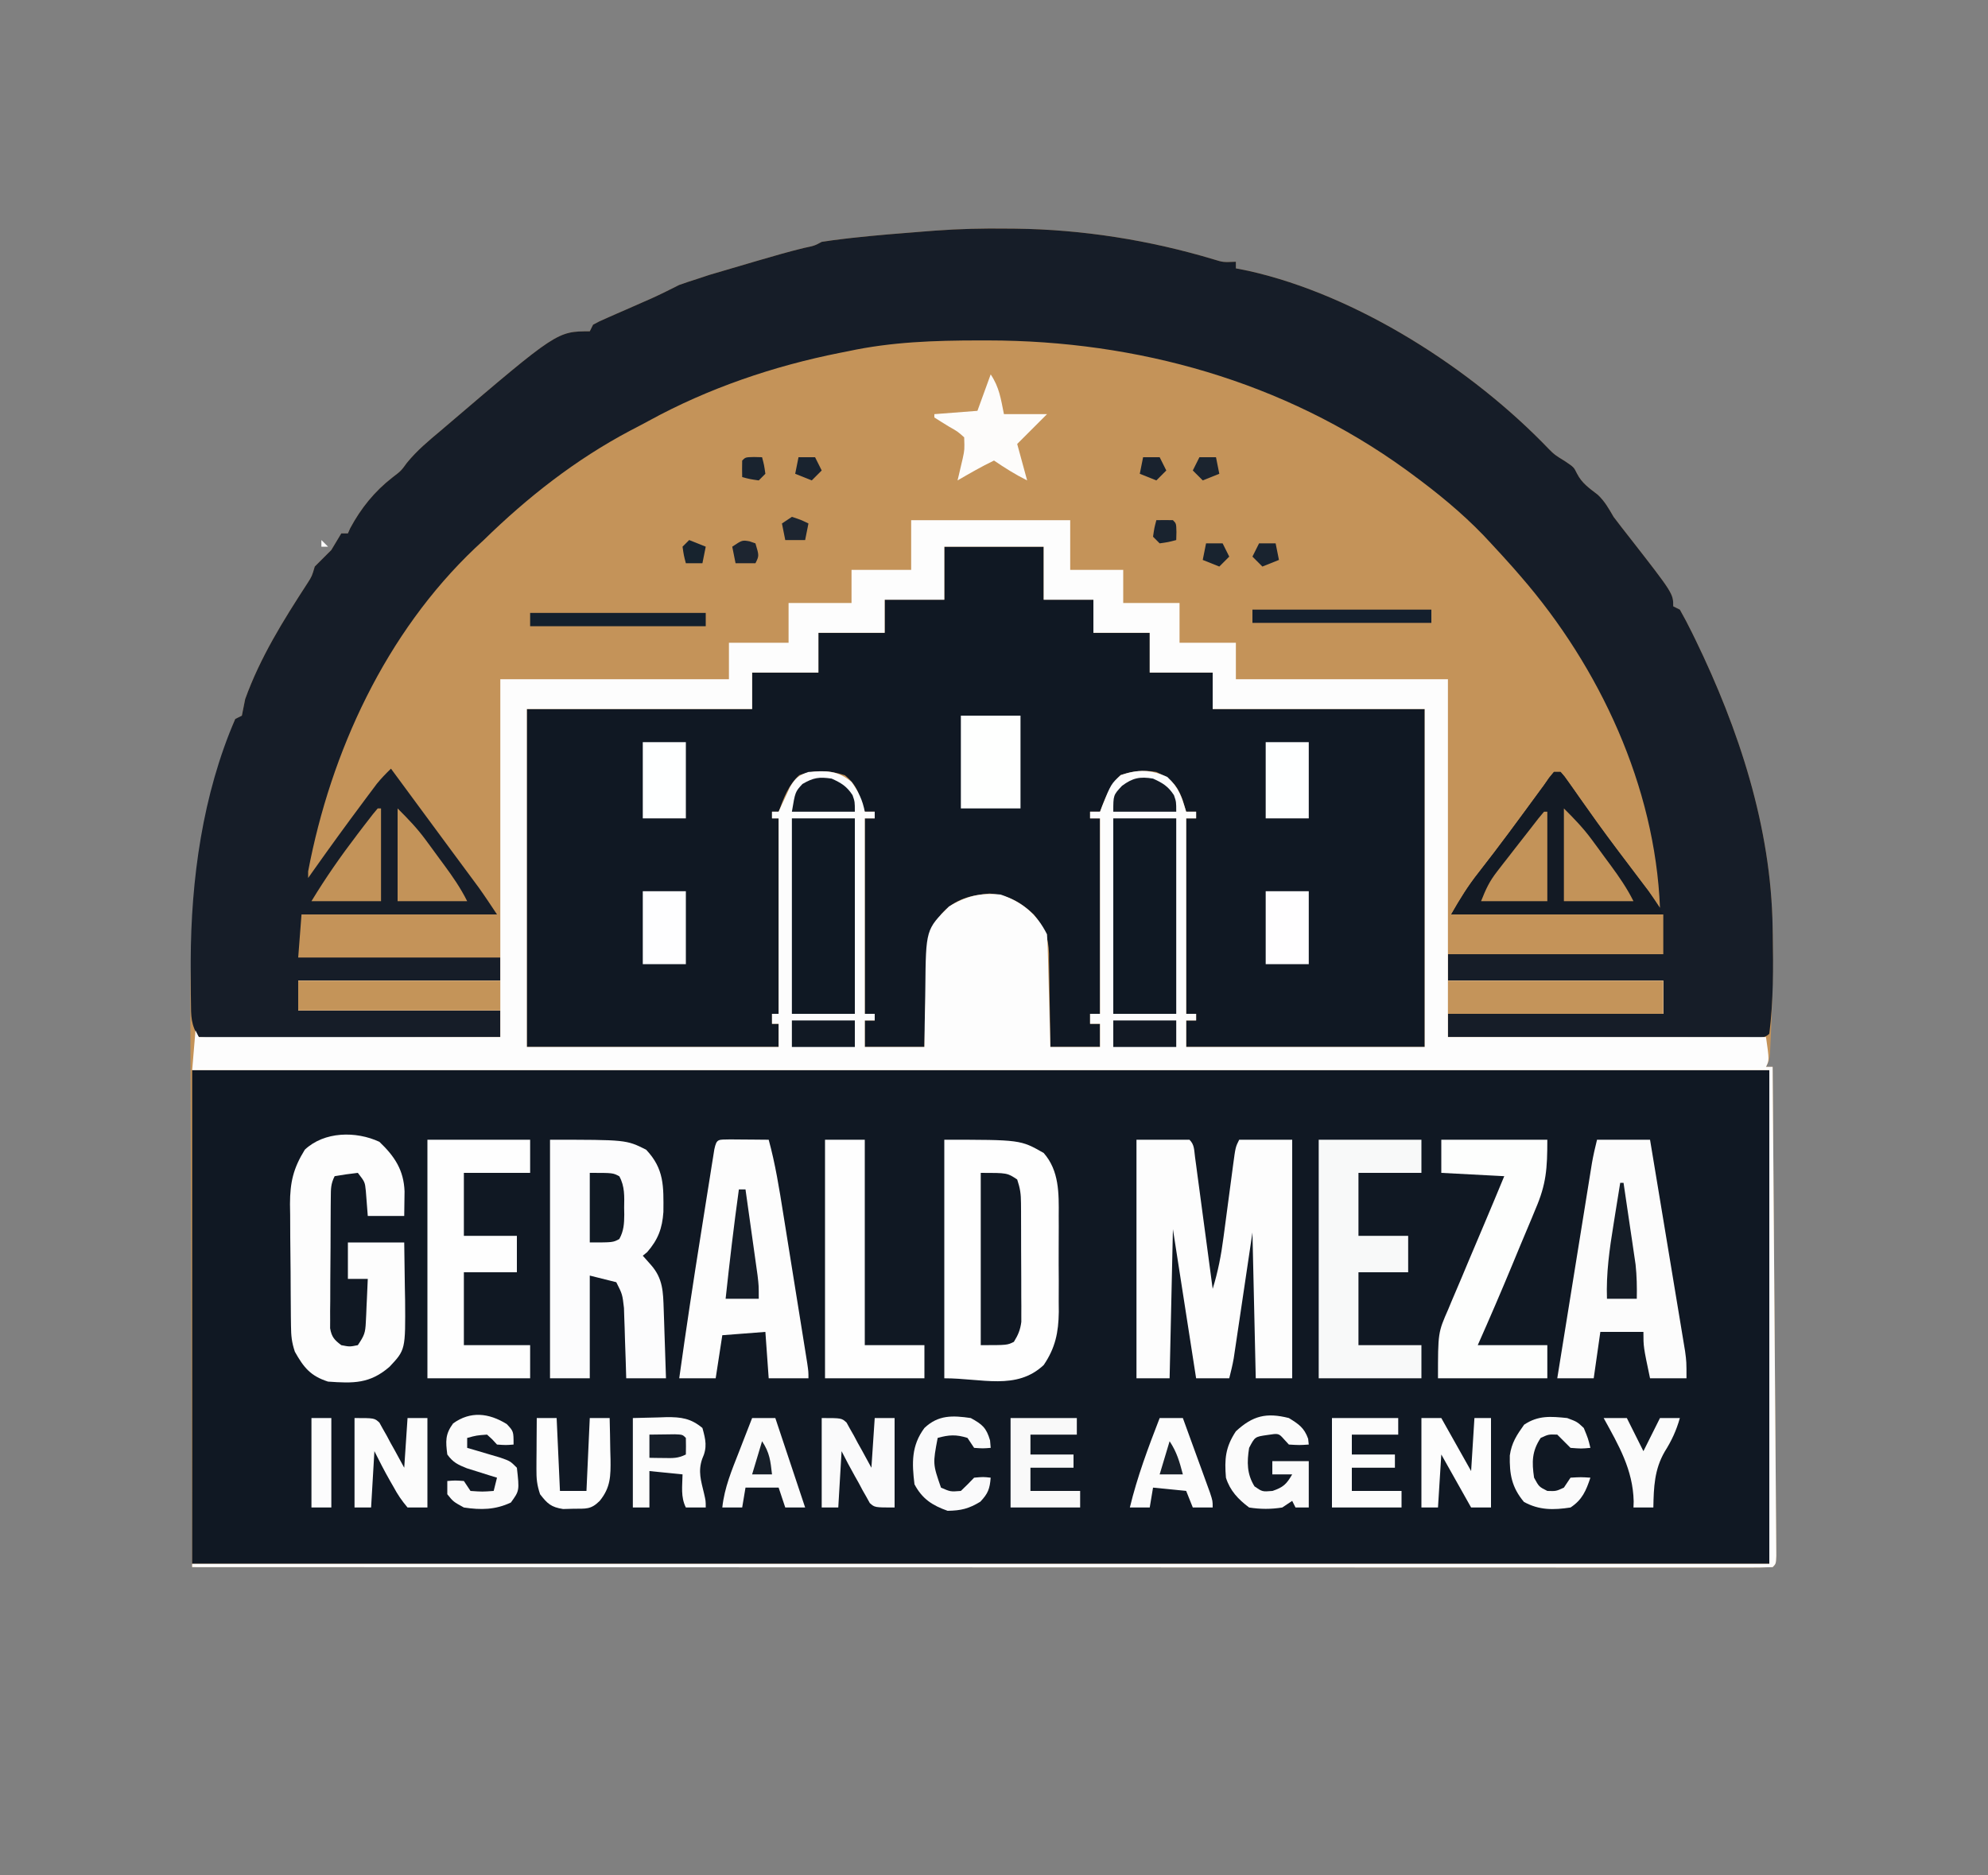 <?xml version="1.0" encoding="UTF-8"?>
<svg version="1.1" xmlns="http://www.w3.org/2000/svg" width="600" height="566">
<rect width="100%" height="100%" fill="#808080" stroke="none"/>
<path d="M0 0 C0.805 0.005 1.611 0.011 2.44 0.017 C22.608 0.247 43.031 3.49 62.348 9.301 C65.187 10.17 65.187 10.17 69 10 C69 10.66 69 11.32 69 12 C70.265 12.25 71.529 12.5 72.832 12.758 C105.716 20.111 140.335 42.405 163.438 66.508 C165.178 68.259 165.178 68.259 168.312 70.188 C171 72 171 72 171.953 73.93 C173.442 76.875 175.677 78.348 178.246 80.34 C180.364 82.345 181.529 84.483 183 87 C184.543 89.041 186.1 91.057 187.688 93.062 C201 110.135 201 110.135 201 114 C201.66 114.33 202.32 114.66 203 115 C204.291 117.273 205.477 119.531 206.625 121.875 C206.975 122.588 207.326 123.3 207.687 124.034 C220.814 151.085 230.564 180.662 231 211 C231.014 211.663 231.027 212.325 231.042 213.008 C231.22 222.349 230.956 231.668 230.562 241 C230.523 241.962 230.484 242.925 230.444 243.916 C230.381 245.257 230.381 245.257 230.316 246.625 C230.28 247.422 230.243 248.218 230.205 249.039 C230 251 230 251 229 253 C229.66 253 230.32 253 231 253 C231.154 272.54 231.302 292.081 231.443 311.621 C231.509 320.693 231.576 329.765 231.648 338.838 C231.711 346.742 231.77 354.646 231.825 362.551 C231.854 366.739 231.885 370.927 231.921 375.115 C231.954 379.052 231.982 382.989 232.007 386.927 C232.017 388.376 232.028 389.825 232.042 391.274 C232.06 393.245 232.071 395.215 232.082 397.185 C232.095 398.843 232.095 398.843 232.107 400.534 C232 403 232 403 231 404 C228.467 404.099 225.961 404.132 223.427 404.123 C222.218 404.125 222.218 404.125 220.984 404.127 C218.246 404.129 215.509 404.125 212.771 404.12 C210.803 404.121 208.834 404.122 206.866 404.123 C201.43 404.125 195.993 404.121 190.557 404.116 C184.705 404.112 178.853 404.113 173.001 404.114 C162.852 404.114 152.704 404.111 142.556 404.106 C127.883 404.098 113.21 404.095 98.537 404.094 C74.734 404.092 50.931 404.085 27.128 404.075 C3.999 404.066 -19.13 404.059 -42.259 404.055 C-42.971 404.055 -43.684 404.055 -44.418 404.055 C-51.573 404.053 -58.728 404.052 -65.884 404.051 C-80.461 404.048 -95.038 404.045 -109.615 404.042 C-110.286 404.042 -110.956 404.042 -111.646 404.042 C-156.431 404.033 -201.215 404.017 -246 404 C-246.117 378.294 -246.205 352.588 -246.259 326.881 C-246.285 314.942 -246.32 303.003 -246.377 291.064 C-246.427 280.644 -246.459 270.224 -246.47 259.804 C-246.477 254.299 -246.492 248.795 -246.529 243.291 C-246.714 214.442 -246.03 186.922 -236.812 159.25 C-236.47 158.149 -236.128 157.048 -235.775 155.914 C-233.946 150.188 -233.946 150.188 -233 148 C-232.34 147.67 -231.68 147.34 -231 147 C-230.646 145.338 -230.318 143.67 -230 142 C-225.439 129.35 -218.49 118.25 -211.196 107.014 C-209.854 104.917 -209.854 104.917 -209 102 C-207.333 100.333 -205.667 98.667 -204 97 C-203.443 96.072 -202.886 95.144 -202.312 94.188 C-201.879 93.466 -201.446 92.744 -201 92 C-200.34 92 -199.68 92 -199 92 C-198.773 91.484 -198.546 90.969 -198.312 90.438 C-195.049 84.377 -190.951 79.287 -185.5 75.062 C-182.955 73.114 -182.955 73.114 -181.188 70.688 C-178.16 66.968 -174.673 64.071 -171 61 C-170.469 60.546 -169.938 60.092 -169.391 59.624 C-135.851 31 -135.851 31 -126 31 C-125.67 30.34 -125.34 29.68 -125 29 C-123.146 27.994 -123.146 27.994 -120.738 26.941 C-119.866 26.555 -118.994 26.169 -118.096 25.771 C-117.177 25.373 -116.259 24.974 -115.312 24.562 C-113.516 23.773 -111.721 22.983 -109.926 22.191 C-109.073 21.816 -108.22 21.441 -107.342 21.055 C-104.519 19.784 -101.765 18.391 -99 17 C-97.012 16.298 -95.013 15.626 -93 15 C-92.01 14.67 -91.02 14.34 -90 14 C-86.11 12.834 -82.21 11.701 -78.312 10.562 C-76.716 10.094 -76.716 10.094 -75.088 9.615 C-70.526 8.283 -65.973 6.965 -61.355 5.84 C-58.154 5.167 -58.154 5.167 -56 4 C-53.685 3.637 -51.389 3.33 -49.062 3.062 C-48.334 2.978 -47.605 2.894 -46.855 2.807 C-39.645 2.012 -32.419 1.427 -25.188 0.875 C-24.068 0.787 -22.949 0.7 -21.795 0.61 C-14.514 0.077 -7.299 -0.105 0 0 Z " fill="#C49359" transform="translate(304,69)"/>
<path d="M0 0 C157.08 0 314.16 0 476 0 C476 49.17 476 98.34 476 149 C318.92 149 161.84 149 0 149 C0 99.83 0 50.66 0 0 Z " fill="#101823" transform="translate(58,323)"/>
<path d="M0 0 C0.805 0.005 1.611 0.011 2.44 0.017 C22.608 0.247 43.031 3.49 62.348 9.301 C65.187 10.17 65.187 10.17 69 10 C69 10.66 69 11.32 69 12 C70.265 12.25 71.529 12.5 72.832 12.758 C105.716 20.111 140.335 42.405 163.438 66.508 C165.178 68.259 165.178 68.259 168.312 70.188 C171 72 171 72 171.953 73.93 C173.442 76.875 175.677 78.348 178.246 80.34 C180.364 82.345 181.529 84.483 183 87 C184.543 89.041 186.1 91.057 187.688 93.062 C201 110.135 201 110.135 201 114 C201.66 114.33 202.32 114.66 203 115 C204.291 117.273 205.477 119.531 206.625 121.875 C206.975 122.588 207.326 123.3 207.687 124.034 C220.813 151.083 230.568 180.663 231 211 C231.014 211.705 231.027 212.411 231.042 213.137 C231.219 223.08 231.237 233.118 230 243 C228.1 244.9 225.311 244.12 222.783 244.124 C221.889 244.121 220.995 244.117 220.074 244.114 C219.137 244.114 218.201 244.114 217.236 244.114 C214.125 244.113 211.014 244.105 207.902 244.098 C205.751 244.096 203.601 244.094 201.45 244.093 C195.776 244.09 190.103 244.08 184.429 244.069 C178.645 244.058 172.861 244.054 167.076 244.049 C155.717 244.038 144.359 244.021 133 244 C133 241.69 133 239.38 133 237 C154.45 237 175.9 237 198 237 C198 233.7 198 230.4 198 227 C176.55 227 155.1 227 133 227 C133 224.36 133 221.72 133 219 C154.45 219 175.9 219 198 219 C198 215.04 198 211.08 198 207 C176.88 207 155.76 207 134 207 C136.716 202.248 139.055 198.443 142.375 194.25 C148.608 186.298 154.562 178.142 160.533 169.992 C161.017 169.335 161.501 168.677 162 168 C162.516 167.256 163.031 166.511 163.563 165.744 C164.037 165.169 164.511 164.593 165 164 C165.66 164 166.32 164 167 164 C168.182 165.335 168.182 165.335 169.512 167.234 C170.015 167.945 170.519 168.655 171.038 169.386 C171.582 170.166 172.127 170.946 172.688 171.75 C173.852 173.393 175.019 175.035 176.188 176.676 C176.804 177.542 177.42 178.407 178.055 179.299 C182 184.776 186.083 190.149 190.149 195.536 C190.753 196.338 191.358 197.139 191.98 197.965 C192.783 199.026 192.783 199.026 193.602 200.109 C194.782 201.705 195.899 203.348 197 205 C195.537 168.347 178.787 132.401 155 105 C153.906 103.739 153.906 103.739 152.789 102.453 C150.56 99.935 148.295 97.459 146 95 C145.242 94.188 144.484 93.376 143.703 92.539 C137.018 85.613 129.74 79.689 122 74 C121.432 73.583 120.864 73.165 120.279 72.735 C83.464 46.095 39.193 33.78 -5.812 33.75 C-6.731 33.749 -7.65 33.749 -8.597 33.748 C-21.967 33.764 -34.887 34.178 -48 37 C-49.224 37.241 -49.224 37.241 -50.473 37.488 C-70.487 41.464 -90.24 48.176 -108.158 57.995 C-110.046 59.025 -111.951 60.017 -113.859 61.008 C-130.256 69.686 -144.77 81.061 -158 94 C-159.267 95.174 -159.267 95.174 -160.559 96.371 C-187.571 122 -204.14 157.843 -211 194 C-211 194.66 -211 195.32 -211 196 C-210.417 195.175 -209.835 194.35 -209.234 193.5 C-204.423 186.712 -199.542 179.979 -194.562 173.312 C-194.055 172.63 -193.547 171.947 -193.024 171.244 C-192.543 170.603 -192.062 169.962 -191.566 169.301 C-191.143 168.735 -190.72 168.17 -190.283 167.587 C-188.952 165.94 -187.522 164.47 -186 163 C-185.143 164.163 -184.286 165.326 -183.43 166.488 C-182.869 167.249 -182.309 168.009 -181.732 168.792 C-180.482 170.489 -179.232 172.185 -177.983 173.882 C-174.691 178.351 -171.396 182.819 -168.094 187.281 C-167.158 188.547 -167.158 188.547 -166.204 189.839 C-165.01 191.453 -163.816 193.066 -162.621 194.679 C-162.073 195.42 -161.525 196.162 -160.961 196.926 C-160.246 197.891 -160.246 197.891 -159.517 198.876 C-157.614 201.54 -155.816 204.276 -154 207 C-173.47 207 -192.94 207 -213 207 C-213.495 213.435 -213.495 213.435 -214 220 C-193.87 220 -173.74 220 -153 220 C-153 222.31 -153 224.62 -153 227 C-173.13 227 -193.26 227 -214 227 C-214 229.97 -214 232.94 -214 236 C-193.87 236 -173.74 236 -153 236 C-153 238.64 -153 241.28 -153 244 C-164.83 244.069 -176.661 244.123 -188.491 244.155 C-193.984 244.171 -199.477 244.192 -204.97 244.226 C-210.267 244.259 -215.564 244.277 -220.862 244.285 C-222.886 244.29 -224.911 244.301 -226.936 244.317 C-229.764 244.339 -232.591 244.342 -235.419 244.341 C-236.263 244.351 -237.107 244.362 -237.976 244.373 C-240.305 244.361 -240.305 244.361 -244 244 C-246.422 240.366 -246.339 237.621 -246.371 233.414 C-246.382 232.654 -246.394 231.893 -246.405 231.11 C-246.433 228.615 -246.439 226.12 -246.438 223.625 C-246.438 222.771 -246.438 221.917 -246.439 221.037 C-246.372 196.413 -242.855 170.793 -233 148 C-232.34 147.67 -231.68 147.34 -231 147 C-230.646 145.338 -230.318 143.67 -230 142 C-225.439 129.35 -218.49 118.25 -211.196 107.014 C-209.854 104.917 -209.854 104.917 -209 102 C-207.333 100.333 -205.667 98.667 -204 97 C-203.443 96.072 -202.886 95.144 -202.312 94.188 C-201.879 93.466 -201.446 92.744 -201 92 C-200.34 92 -199.68 92 -199 92 C-198.773 91.484 -198.546 90.969 -198.312 90.438 C-195.049 84.377 -190.951 79.287 -185.5 75.062 C-182.955 73.114 -182.955 73.114 -181.188 70.688 C-178.16 66.968 -174.673 64.071 -171 61 C-170.469 60.546 -169.938 60.092 -169.391 59.624 C-135.851 31 -135.851 31 -126 31 C-125.67 30.34 -125.34 29.68 -125 29 C-123.146 27.994 -123.146 27.994 -120.738 26.941 C-119.866 26.555 -118.994 26.169 -118.096 25.771 C-117.177 25.373 -116.259 24.974 -115.312 24.562 C-113.516 23.773 -111.721 22.983 -109.926 22.191 C-109.073 21.816 -108.22 21.441 -107.342 21.055 C-104.519 19.784 -101.765 18.391 -99 17 C-97.012 16.298 -95.013 15.626 -93 15 C-92.01 14.67 -91.02 14.34 -90 14 C-86.11 12.834 -82.21 11.701 -78.312 10.562 C-76.716 10.094 -76.716 10.094 -75.088 9.615 C-70.526 8.283 -65.973 6.965 -61.355 5.84 C-58.154 5.167 -58.154 5.167 -56 4 C-53.685 3.637 -51.389 3.33 -49.062 3.062 C-48.334 2.978 -47.605 2.894 -46.855 2.807 C-39.645 2.012 -32.419 1.427 -25.188 0.875 C-24.068 0.787 -22.949 0.7 -21.795 0.61 C-14.514 0.077 -7.299 -0.105 0 0 Z " fill="#161D28" transform="translate(304,69)"/>
<path d="M0 0 C9.9 0 19.8 0 30 0 C30 5.28 30 10.56 30 16 C34.95 16 39.9 16 45 16 C45 19.3 45 22.6 45 26 C50.61 26 56.22 26 62 26 C62 29.96 62 33.92 62 38 C68.27 38 74.54 38 81 38 C81 41.63 81 45.26 81 49 C102.12 49 123.24 49 145 49 C145 82.66 145 116.32 145 151 C121.24 151 97.48 151 73 151 C73 148.36 73 145.72 73 143 C73.99 143 74.98 143 76 143 C76 142.34 76 141.68 76 141 C75.01 141 74.02 141 73 141 C73 121.53 73 102.06 73 82 C73.99 82 74.98 82 76 82 C76 81.34 76 80.68 76 80 C75.01 80 74.02 80 73 80 C72.629 78.763 72.257 77.525 71.875 76.25 C70.202 71.861 68.376 69.982 64 68 C60.2 67.352 56.921 67.686 53.25 68.938 C49.896 72.012 48.578 75.795 47 80 C46.01 80 45.02 80 44 80 C44 80.66 44 81.32 44 82 C44.99 82 45.98 82 47 82 C47 101.47 47 120.94 47 141 C46.01 141 45.02 141 44 141 C44 141.99 44 142.98 44 144 C44.99 144 45.98 144 47 144 C47 146.31 47 148.62 47 151 C42.05 151 37.1 151 32 151 C31.961 147.423 31.961 147.423 31.922 143.773 C31.883 141.45 31.838 139.127 31.792 136.803 C31.764 135.195 31.743 133.587 31.729 131.979 C31.707 129.66 31.661 127.342 31.609 125.023 C31.608 123.954 31.608 123.954 31.606 122.864 C31.459 117.798 30.146 114.927 27 111 C22.839 107.159 19.343 105.221 13.688 104.688 C7.9 105.178 3.059 106.386 -0.875 110.875 C-4.469 116.16 -5.261 120.098 -5.414 126.488 C-5.433 127.191 -5.453 127.895 -5.473 128.619 C-5.532 130.85 -5.579 133.081 -5.625 135.312 C-5.663 136.831 -5.702 138.35 -5.742 139.869 C-5.839 143.579 -5.919 147.289 -6 151 C-11.94 151 -17.88 151 -24 151 C-24 148.36 -24 145.72 -24 143 C-23.01 143 -22.02 143 -21 143 C-21 142.34 -21 141.68 -21 141 C-21.99 141 -22.98 141 -24 141 C-24 121.53 -24 102.06 -24 82 C-23.01 82 -22.02 82 -21 82 C-21 81.34 -21 80.68 -21 80 C-21.99 80 -22.98 80 -24 80 C-24.182 79.457 -24.364 78.915 -24.551 78.355 C-24.802 77.64 -25.054 76.925 -25.312 76.188 C-25.556 75.48 -25.8 74.772 -26.051 74.043 C-27.091 71.805 -28.1 70.563 -30 69 C-34.725 67.425 -39.074 67.343 -43.75 68.938 C-47.104 72.012 -48.422 75.795 -50 80 C-50.66 80 -51.32 80 -52 80 C-52 80.66 -52 81.32 -52 82 C-51.34 82 -50.68 82 -50 82 C-50 101.47 -50 120.94 -50 141 C-50.66 141 -51.32 141 -52 141 C-52 141.99 -52 142.98 -52 144 C-51.34 144 -50.68 144 -50 144 C-50 146.31 -50 148.62 -50 151 C-75.08 151 -100.16 151 -126 151 C-126 117.34 -126 83.68 -126 49 C-103.56 49 -81.12 49 -58 49 C-58 45.37 -58 41.74 -58 38 C-51.4 38 -44.8 38 -38 38 C-38 34.04 -38 30.08 -38 26 C-31.4 26 -24.8 26 -18 26 C-18 22.7 -18 19.4 -18 16 C-12.06 16 -6.12 16 0 16 C0 10.72 0 5.44 0 0 Z " fill="#101823" transform="translate(285,165)"/>
<path d="M0 0 C15.84 0 31.68 0 48 0 C48 4.95 48 9.9 48 15 C53.28 15 58.56 15 64 15 C64 18.3 64 21.6 64 25 C69.61 25 75.22 25 81 25 C81 28.96 81 32.92 81 37 C86.61 37 92.22 37 98 37 C98 40.63 98 44.26 98 48 C119.12 48 140.24 48 162 48 C162 78.03 162 108.06 162 139 C183.45 139 204.9 139 227 139 C227 142.3 227 145.6 227 149 C205.55 149 184.1 149 162 149 C162 151.31 162 153.62 162 156 C193.68 156 225.36 156 258 156 C259 163 259 163 258 165 C258.66 165 259.32 165 260 165 C260.154 184.54 260.302 204.081 260.443 223.621 C260.509 232.693 260.576 241.765 260.648 250.838 C260.711 258.742 260.77 266.646 260.825 274.551 C260.854 278.739 260.885 282.927 260.921 287.115 C260.954 291.052 260.982 294.989 261.007 298.927 C261.017 300.376 261.028 301.825 261.042 303.274 C261.06 305.245 261.071 307.215 261.082 309.185 C261.095 310.843 261.095 310.843 261.107 312.534 C261 315 261 315 260 316 C257.467 316.099 254.961 316.132 252.427 316.123 C251.218 316.125 251.218 316.125 249.984 316.127 C247.246 316.129 244.509 316.125 241.771 316.12 C239.803 316.121 237.834 316.122 235.866 316.123 C230.43 316.125 224.993 316.121 219.557 316.116 C213.705 316.112 207.853 316.113 202.001 316.114 C191.852 316.114 181.704 316.111 171.556 316.106 C156.883 316.098 142.21 316.095 127.537 316.094 C103.734 316.092 79.931 316.085 56.128 316.075 C32.999 316.066 9.87 316.059 -13.259 316.055 C-13.971 316.055 -14.684 316.055 -15.418 316.055 C-22.573 316.053 -29.728 316.052 -36.884 316.051 C-51.461 316.048 -66.038 316.045 -80.615 316.042 C-81.286 316.042 -81.956 316.042 -82.646 316.042 C-127.431 316.033 -172.215 316.017 -217 316 C-217 315.67 -217 315.34 -217 315 C-59.92 315 97.16 315 259 315 C259 265.83 259 216.66 259 166 C101.92 166 -55.16 166 -217 166 C-216.67 162.04 -216.34 158.08 -216 154 C-215.67 154.66 -215.34 155.32 -215 156 C-184.97 156 -154.94 156 -124 156 C-124 153.36 -124 150.72 -124 148 C-144.13 148 -164.26 148 -185 148 C-185 145.03 -185 142.06 -185 139 C-164.87 139 -144.74 139 -124 139 C-124 108.97 -124 78.94 -124 48 C-101.23 48 -78.46 48 -55 48 C-55 44.37 -55 40.74 -55 37 C-49.06 37 -43.12 37 -37 37 C-37 33.04 -37 29.08 -37 25 C-30.73 25 -24.46 25 -18 25 C-18 21.7 -18 18.4 -18 15 C-12.06 15 -6.12 15 0 15 C0 10.05 0 5.1 0 0 Z M10 8 C10 13.28 10 18.56 10 24 C4.06 24 -1.88 24 -8 24 C-8 27.3 -8 30.6 -8 34 C-14.6 34 -21.2 34 -28 34 C-28 37.96 -28 41.92 -28 46 C-34.6 46 -41.2 46 -48 46 C-48 49.63 -48 53.26 -48 57 C-70.44 57 -92.88 57 -116 57 C-116 90.66 -116 124.32 -116 159 C-90.92 159 -65.84 159 -40 159 C-40 156.69 -40 154.38 -40 152 C-40.66 152 -41.32 152 -42 152 C-42 151.01 -42 150.02 -42 149 C-41.34 149 -40.68 149 -40 149 C-40 129.53 -40 110.06 -40 90 C-40.66 90 -41.32 90 -42 90 C-42 89.34 -42 88.68 -42 88 C-41.34 88 -40.68 88 -40 88 C-39.528 86.952 -39.528 86.952 -39.047 85.883 C-38.619 84.973 -38.191 84.063 -37.75 83.125 C-37.332 82.22 -36.915 81.315 -36.484 80.383 C-34.837 77.738 -33.916 76.983 -31 76 C-25.688 75.578 -22.262 75.468 -18 79 C-15.916 81.902 -14.651 84.486 -14 88 C-13.01 88 -12.02 88 -11 88 C-11 88.66 -11 89.32 -11 90 C-11.99 90 -12.98 90 -14 90 C-14 109.47 -14 128.94 -14 149 C-13.01 149 -12.02 149 -11 149 C-11 149.66 -11 150.32 -11 151 C-11.99 151 -12.98 151 -14 151 C-14 153.64 -14 156.28 -14 159 C-8.06 159 -2.12 159 4 159 C4.026 156.783 4.052 154.566 4.078 152.281 C4.117 150.11 4.162 147.939 4.208 145.768 C4.236 144.27 4.257 142.773 4.271 141.275 C4.448 123.552 4.448 123.552 11.375 116.625 C16.474 113.468 21.018 112.381 27 113 C33.466 115.172 37.918 118.835 41 125 C41.156 127.551 41.258 130.079 41.316 132.633 C41.337 133.385 41.358 134.136 41.379 134.911 C41.445 137.316 41.504 139.72 41.562 142.125 C41.606 143.754 41.649 145.383 41.693 147.012 C41.801 151.008 41.9 155.004 42 159 C46.95 159 51.9 159 57 159 C57 156.69 57 154.38 57 152 C56.01 152 55.02 152 54 152 C54 151.01 54 150.02 54 149 C54.99 149 55.98 149 57 149 C57 129.53 57 110.06 57 90 C56.01 90 55.02 90 54 90 C54 89.34 54 88.68 54 88 C54.99 88 55.98 88 57 88 C57.231 87.385 57.461 86.77 57.699 86.137 C60.332 79.613 60.332 79.613 63.25 76.938 C68.522 75.14 72.34 75.248 77.312 77.5 C80.836 80.777 81.627 83.425 83 88 C83.99 88 84.98 88 86 88 C86 88.66 86 89.32 86 90 C85.01 90 84.02 90 83 90 C83 109.47 83 128.94 83 149 C83.99 149 84.98 149 86 149 C86 149.66 86 150.32 86 151 C85.01 151 84.02 151 83 151 C83 153.64 83 156.28 83 159 C106.76 159 130.52 159 155 159 C155 125.34 155 91.68 155 57 C133.88 57 112.76 57 91 57 C91 53.37 91 49.74 91 46 C84.73 46 78.46 46 72 46 C72 42.04 72 38.08 72 34 C66.39 34 60.78 34 55 34 C55 30.7 55 27.4 55 24 C50.05 24 45.1 24 40 24 C40 18.72 40 13.44 40 8 C30.1 8 20.2 8 10 8 Z " fill="#FDFDFD" transform="translate(275,157)"/>
<path d="M0 0 C5.28 0 10.56 0 16 0 C17.515 1.515 17.382 3.046 17.664 5.153 C17.784 6.033 17.904 6.914 18.028 7.822 C18.154 8.779 18.28 9.736 18.41 10.723 C18.542 11.698 18.674 12.673 18.809 13.678 C19.231 16.806 19.647 19.934 20.062 23.062 C20.347 25.178 20.631 27.293 20.916 29.408 C21.615 34.605 22.309 39.802 23 45 C24.599 39.85 25.566 34.854 26.254 29.512 C26.413 28.335 26.413 28.335 26.574 27.135 C26.909 24.653 27.236 22.17 27.562 19.688 C27.893 17.187 28.225 14.687 28.561 12.187 C28.77 10.637 28.975 9.087 29.176 7.536 C29.888 2.225 29.888 2.225 31 0 C36.28 0 41.56 0 47 0 C47 23.76 47 47.52 47 72 C43.37 72 39.74 72 36 72 C35.67 57.48 35.34 42.96 35 28 C33.068 40.984 33.068 40.984 31.141 53.968 C30.897 55.598 30.654 57.229 30.41 58.859 C30.286 59.703 30.161 60.546 30.033 61.415 C29.911 62.226 29.79 63.038 29.664 63.874 C29.56 64.576 29.456 65.277 29.348 66 C28.997 68.02 28.497 70.011 28 72 C24.7 72 21.4 72 18 72 C15.69 57.15 13.38 42.3 11 27 C10.67 41.85 10.34 56.7 10 72 C6.7 72 3.4 72 0 72 C0 48.24 0 24.48 0 0 Z " fill="#FDFDFD" transform="translate(343,344)"/>
<path d="M0 0 C23 0 23 0 30 4 C34.707 9.361 34.587 16.23 34.531 23 C34.535 24.035 34.539 25.07 34.543 26.137 C34.546 28.315 34.538 30.494 34.521 32.672 C34.5 35.99 34.521 39.307 34.547 42.625 C34.544 44.75 34.539 46.875 34.531 49 C34.539 49.984 34.547 50.967 34.556 51.98 C34.472 58.154 33.515 62.841 30 68 C21.793 75.709 11.386 72 0 72 C0 48.24 0 24.48 0 0 Z " fill="#FEFEFE" transform="translate(285,344)"/>
<path d="M0 0 C23 0 23 0 29 3 C34.499 8.796 34.283 14.076 34.223 21.793 C33.878 26.758 32.626 30.134 29.312 33.938 C28.879 34.288 28.446 34.639 28 35 C28.804 35.907 29.609 36.815 30.438 37.75 C34.106 41.889 34.138 45.889 34.316 51.297 C34.358 52.502 34.4 53.707 34.443 54.949 C34.483 56.203 34.522 57.458 34.562 58.75 C34.606 60.02 34.649 61.289 34.693 62.598 C34.799 65.732 34.9 68.866 35 72 C31.04 72 27.08 72 23 72 C22.951 70.326 22.902 68.651 22.852 66.926 C22.777 64.721 22.701 62.517 22.625 60.312 C22.594 59.21 22.563 58.107 22.531 56.971 C22.493 55.904 22.454 54.837 22.414 53.738 C22.383 52.759 22.351 51.78 22.319 50.771 C21.846 46.651 21.846 46.651 20 43 C17.36 42.34 14.72 41.68 12 41 C12 51.23 12 61.46 12 72 C8.04 72 4.08 72 0 72 C0 48.24 0 24.48 0 0 Z " fill="#FCFCFD" transform="translate(166,344)"/>
<path d="M0 0 C5.28 0 10.56 0 16 0 C17.438 8.649 18.874 17.298 20.303 25.948 C20.966 29.965 21.632 33.981 22.3 37.997 C22.946 41.874 23.587 45.752 24.226 49.629 C24.47 51.108 24.716 52.586 24.963 54.063 C25.309 56.136 25.65 58.209 25.99 60.282 C26.186 61.461 26.381 62.64 26.582 63.855 C27 67 27 67 27 72 C23.37 72 19.74 72 16 72 C14 62.5 14 62.5 14 58 C9.71 58 5.42 58 1 58 C0.34 62.62 -0.32 67.24 -1 72 C-4.63 72 -8.26 72 -12 72 C-10.585 63.203 -9.168 54.406 -7.749 45.609 C-7.09 41.524 -6.432 37.44 -5.775 33.354 C-5.141 29.412 -4.506 25.47 -3.869 21.528 C-3.626 20.024 -3.384 18.52 -3.143 17.016 C-2.805 14.909 -2.464 12.803 -2.123 10.696 C-1.93 9.497 -1.737 8.298 -1.538 7.063 C-1.121 4.69 -0.584 2.337 0 0 Z " fill="#FCFCFC" transform="translate(482,344)"/>
<path d="M0 0 C1.395 0.007 2.789 0.019 4.184 0.035 C4.895 0.04 5.605 0.044 6.338 0.049 C8.099 0.061 9.86 0.079 11.621 0.098 C13.63 7.434 14.809 14.867 16.004 22.371 C16.225 23.745 16.446 25.119 16.668 26.493 C17.129 29.355 17.588 32.218 18.044 35.081 C18.631 38.753 19.221 42.425 19.813 46.097 C20.269 48.926 20.723 51.755 21.177 54.584 C21.394 55.939 21.612 57.294 21.83 58.649 C22.133 60.534 22.434 62.42 22.735 64.306 C22.906 65.379 23.078 66.452 23.255 67.557 C23.621 70.098 23.621 70.098 23.621 72.098 C19.661 72.098 15.701 72.098 11.621 72.098 C11.126 65.168 11.126 65.168 10.621 58.098 C4.186 58.593 4.186 58.593 -2.379 59.098 C-3.039 63.388 -3.699 67.678 -4.379 72.098 C-8.009 72.098 -11.639 72.098 -15.379 72.098 C-13.338 57.442 -11.125 42.818 -8.79 28.206 C-8.244 24.783 -7.704 21.358 -7.164 17.934 C-6.817 15.754 -6.469 13.574 -6.121 11.395 C-5.961 10.372 -5.8 9.349 -5.635 8.296 C-5.485 7.362 -5.334 6.429 -5.179 5.468 C-5.048 4.645 -4.917 3.822 -4.783 2.975 C-4.072 -0.328 -3.585 0.104 0 0 Z " fill="#FDFDFD" transform="translate(220.379,343.902)"/>
<path d="M0 0 C4.625 4.393 7.356 8.561 7.598 14.953 C7.565 17.427 7.533 19.901 7.5 22.375 C3.87 22.375 0.24 22.375 -3.5 22.375 C-3.695 19.868 -3.891 17.362 -4.086 14.855 C-4.366 12.131 -4.366 12.131 -6.5 9.375 C-8.843 9.631 -11.178 9.968 -13.5 10.375 C-14.675 12.726 -14.639 14.156 -14.661 16.777 C-14.671 17.688 -14.68 18.599 -14.69 19.538 C-14.694 20.525 -14.699 21.511 -14.703 22.527 C-14.709 23.538 -14.715 24.549 -14.72 25.591 C-14.73 27.732 -14.736 29.873 -14.74 32.014 C-14.75 35.296 -14.781 38.576 -14.812 41.857 C-14.819 43.935 -14.824 46.012 -14.828 48.09 C-14.84 49.074 -14.853 50.059 -14.866 51.073 C-14.863 51.987 -14.86 52.902 -14.856 53.844 C-14.86 54.648 -14.864 55.452 -14.867 56.281 C-14.407 58.904 -13.601 59.784 -11.5 61.375 C-8.957 61.875 -8.957 61.875 -6.5 61.375 C-4.524 58.412 -4.236 57.695 -4.086 54.363 C-4.047 53.606 -4.009 52.849 -3.969 52.068 C-3.922 50.89 -3.922 50.89 -3.875 49.688 C-3.836 48.89 -3.798 48.093 -3.758 47.271 C-3.664 45.306 -3.581 43.341 -3.5 41.375 C-5.48 41.375 -7.46 41.375 -9.5 41.375 C-9.5 37.745 -9.5 34.115 -9.5 30.375 C-3.89 30.375 1.72 30.375 7.5 30.375 C7.581 34.875 7.641 39.374 7.688 43.875 C7.713 45.143 7.738 46.412 7.764 47.719 C7.881 62.779 7.881 62.779 3.047 67.92 C-2.901 73.066 -7.882 72.913 -15.5 72.375 C-20.77 70.681 -22.815 68.149 -25.5 63.375 C-26.465 60.481 -26.642 58.584 -26.677 55.572 C-26.69 54.597 -26.703 53.622 -26.716 52.617 C-26.723 51.564 -26.731 50.511 -26.738 49.426 C-26.746 48.339 -26.754 47.253 -26.763 46.133 C-26.777 43.831 -26.787 41.528 -26.795 39.226 C-26.812 35.719 -26.856 32.212 -26.9 28.705 C-26.911 26.466 -26.919 24.227 -26.926 21.988 C-26.943 20.945 -26.961 19.902 -26.979 18.828 C-26.959 12.216 -25.997 8.022 -22.5 2.375 C-16.614 -3.155 -7.061 -3.278 0 0 Z " fill="#FDFDFD" transform="translate(114.5,344.625)"/>
<path d="M0 0 C10.23 0 20.46 0 31 0 C31 3.3 31 6.6 31 10 C24.73 10 18.46 10 12 10 C12 16.27 12 22.54 12 29 C16.95 29 21.9 29 27 29 C27 32.63 27 36.26 27 40 C22.05 40 17.1 40 12 40 C12 47.26 12 54.52 12 62 C18.27 62 24.54 62 31 62 C31 65.3 31 68.6 31 72 C20.77 72 10.54 72 0 72 C0 48.24 0 24.48 0 0 Z " fill="#F8F9F9" transform="translate(398,344)"/>
<path d="M0 0 C0.66 0 1.32 0 2 0 C3.182 1.335 3.182 1.335 4.512 3.234 C5.015 3.944 5.519 4.654 6.038 5.386 C6.582 6.166 7.127 6.946 7.688 7.75 C8.854 9.396 10.022 11.04 11.191 12.684 C12.116 13.983 12.116 13.983 13.059 15.308 C16.967 20.728 21.019 26.041 25.061 31.36 C25.662 32.155 26.263 32.95 26.883 33.77 C27.413 34.467 27.943 35.164 28.489 35.882 C30.12 38.169 31.555 40.591 33 43 C11.88 43 -9.24 43 -31 43 C-28.284 38.248 -25.945 34.443 -22.625 30.25 C-16.392 22.298 -10.438 14.142 -4.467 5.992 C-3.983 5.335 -3.499 4.677 -3 4 C-2.226 2.883 -2.226 2.883 -1.437 1.744 C-0.963 1.169 -0.489 0.593 0 0 Z " fill="#131A24" transform="translate(469,233)"/>
<path d="M0 0 C10.23 0 20.46 0 31 0 C31 3.3 31 6.6 31 10 C24.4 10 17.8 10 11 10 C11 16.27 11 22.54 11 29 C16.28 29 21.56 29 27 29 C27 32.63 27 36.26 27 40 C21.72 40 16.44 40 11 40 C11 47.26 11 54.52 11 62 C17.6 62 24.2 62 31 62 C31 65.3 31 68.6 31 72 C20.77 72 10.54 72 0 72 C0 48.24 0 24.48 0 0 Z " fill="#FEFEFE" transform="translate(129,344)"/>
<path d="M0 0 C10.56 0 21.12 0 32 0 C32 8.774 31.673 13.402 28.422 20.945 C28.054 21.841 27.686 22.736 27.307 23.658 C26.139 26.488 24.945 29.306 23.75 32.125 C22.963 34.021 22.178 35.919 21.395 37.816 C18.033 45.928 14.567 53.975 11 62 C17.93 62 24.86 62 32 62 C32 65.3 32 68.6 32 72 C21.11 72 10.22 72 -1 72 C-1 58.211 -1 58.211 2.105 51.156 C2.427 50.38 2.748 49.605 3.078 48.805 C4.095 46.361 5.14 43.931 6.188 41.5 C6.87 39.875 7.55 38.248 8.229 36.621 C9.839 32.769 11.472 28.926 13.112 25.086 C15.105 20.403 17.048 15.7 19 11 C12.73 10.67 6.46 10.34 0 10 C0 6.7 0 3.4 0 0 Z " fill="#FDFEFD" transform="translate(435,344)"/>
<path d="M0 0 C6.27 0 12.54 0 19 0 C19 19.47 19 38.94 19 59 C12.73 59 6.46 59 0 59 C0 39.53 0 20.06 0 0 Z " fill="#0F1823" transform="translate(336,247)"/>
<path d="M0 0 C6.27 0 12.54 0 19 0 C19 19.47 19 38.94 19 59 C12.73 59 6.46 59 0 59 C0 39.53 0 20.06 0 0 Z " fill="#0F1823" transform="translate(239,247)"/>
<path d="M0 0 C3.96 0 7.92 0 12 0 C12 20.46 12 40.92 12 62 C17.94 62 23.88 62 30 62 C30 65.3 30 68.6 30 72 C20.1 72 10.2 72 0 72 C0 48.24 0 24.48 0 0 Z " fill="#FEFEFE" transform="translate(249,344)"/>
<path d="M0 0 C21.45 0 42.9 0 65 0 C65 3.3 65 6.6 65 10 C43.55 10 22.1 10 0 10 C0 6.7 0 3.4 0 0 Z " fill="#C4945A" transform="translate(437,296)"/>
<path d="M0 0 C8 0 8 0 11 2 C11.908 4.723 12.131 6.332 12.145 9.133 C12.155 10.374 12.155 10.374 12.165 11.641 C12.166 12.532 12.167 13.422 12.168 14.34 C12.171 15.258 12.175 16.177 12.178 17.123 C12.183 19.066 12.185 21.008 12.185 22.951 C12.187 25.923 12.206 28.894 12.225 31.865 C12.228 33.753 12.23 35.64 12.23 37.527 C12.238 38.416 12.245 39.305 12.252 40.22 C12.249 41.051 12.246 41.882 12.243 42.738 C12.244 43.466 12.246 44.194 12.247 44.945 C11.958 47.351 11.271 48.944 10 51 C8 52 8 52 0 52 C0 34.84 0 17.68 0 0 Z " fill="#101823" transform="translate(296,354)"/>
<path d="M0 0 C20.13 0 40.26 0 61 0 C61 2.97 61 5.94 61 9 C40.87 9 20.74 9 0 9 C0 6.03 0 3.06 0 0 Z " fill="#C49459" transform="translate(90,296)"/>
<path d="M0 0 C5.94 0 11.88 0 18 0 C18 9.24 18 18.48 18 28 C12.06 28 6.12 28 0 28 C0 18.76 0 9.52 0 0 Z " fill="#FEFFFE" transform="translate(290,216)"/>
<path d="M0 0 C2.537 -0.062 5.074 -0.124 7.688 -0.188 C8.477 -0.215 9.267 -0.242 10.081 -0.27 C14.582 -0.323 17.508 0.09 21 3 C21.997 6.587 22.518 8.872 20.938 12.312 C19.616 16.101 20.584 18.958 21.492 22.793 C22 25 22 25 22 27 C20.02 27 18.04 27 16 27 C14.393 23.785 14.943 20.564 15 17 C11.7 16.67 8.4 16.34 5 16 C5 19.63 5 23.26 5 27 C3.35 27 1.7 27 0 27 C0 18.09 0 9.18 0 0 Z " fill="#FCFCFC" transform="translate(191,428)"/>
<path d="M0 0 C6 0 6 0 7.507 1.377 C7.853 2.005 8.199 2.634 8.555 3.281 C8.941 3.958 9.328 4.635 9.727 5.332 C10.106 6.047 10.485 6.763 10.875 7.5 C11.277 8.215 11.679 8.931 12.094 9.668 C13.083 11.434 14.044 13.216 15 15 C15.33 10.05 15.66 5.1 16 0 C17.98 0 19.96 0 22 0 C22 8.91 22 17.82 22 27 C20.02 27 18.04 27 16 27 C14.214 24.869 13.037 23.153 11.75 20.75 C11.412 20.163 11.075 19.577 10.727 18.973 C9.047 16.029 7.516 13.031 6 10 C5.67 15.61 5.34 21.22 5 27 C3.35 27 1.7 27 0 27 C0 18.09 0 9.18 0 0 Z " fill="#FCFCFC" transform="translate(107,428)"/>
<path d="M0 0 C6 0 6 0 7.507 1.377 C7.853 2.005 8.199 2.634 8.555 3.281 C8.941 3.958 9.328 4.635 9.727 5.332 C10.106 6.047 10.485 6.763 10.875 7.5 C11.277 8.215 11.679 8.931 12.094 9.668 C13.083 11.434 14.044 13.216 15 15 C15.33 10.05 15.66 5.1 16 0 C17.98 0 19.96 0 22 0 C22 8.91 22 17.82 22 27 C16 27 16 27 14.509 25.655 C14.169 25.039 13.83 24.423 13.48 23.789 C13.098 23.121 12.716 22.454 12.322 21.766 C11.948 21.059 11.573 20.353 11.188 19.625 C10.794 18.926 10.4 18.228 9.994 17.508 C8.607 15.033 7.269 12.538 6 10 C5.67 15.61 5.34 21.22 5 27 C3.35 27 1.7 27 0 27 C0 18.09 0 9.18 0 0 Z " fill="#FAFAFB" transform="translate(248,428)"/>
<path d="M0 0 C2.629 3.943 3.059 7.364 4 12 C8.29 12 12.58 12 17 12 C14 15 11 18 8 21 C8.99 24.63 9.98 28.26 11 32 C7.435 30.217 4.285 28.24 1 26 C-2.777 27.813 -6.373 29.907 -10 32 C-9.783 31.095 -9.783 31.095 -9.562 30.172 C-9.377 29.373 -9.191 28.573 -9 27.75 C-8.814 26.961 -8.629 26.172 -8.438 25.359 C-7.878 22.744 -7.878 22.744 -8 19 C-9.975 17.235 -9.975 17.235 -12.5 15.812 C-14.01 14.892 -15.513 13.959 -17 13 C-17 12.67 -17 12.34 -17 12 C-10.565 11.505 -10.565 11.505 -4 11 C-2.68 7.37 -1.36 3.74 0 0 Z " fill="#FDFCFB" transform="translate(299,113)"/>
<path d="M0 0 C2.994 1.848 4.611 2.923 5.812 6.25 C5.874 6.827 5.936 7.405 6 8 C3.188 8.188 3.188 8.188 0 8 C-0.474 7.484 -0.949 6.969 -1.438 6.438 C-3.084 4.585 -3.084 4.585 -6.562 5.125 C-10.254 5.656 -10.254 5.656 -12 9 C-12.684 13.316 -12.698 16.873 -10.375 20.625 C-8.016 22.256 -8.016 22.256 -4.938 22 C-1.662 20.885 -0.709 19.943 1 17 C-0.98 17 -2.96 17 -5 17 C-5 15.68 -5 14.36 -5 13 C-1.37 13 2.26 13 6 13 C6 17.62 6 22.24 6 27 C4.68 27 3.36 27 2 27 C1.67 26.34 1.34 25.68 1 25 C0.01 25.66 -0.98 26.32 -2 27 C-5.392 27.546 -8.607 27.537 -12 27 C-15.274 24.545 -17.763 21.937 -19 18 C-19.453 12.378 -19.189 8.839 -16 4 C-10.883 -0.733 -6.77 -1.716 0 0 Z " fill="#FBFBFB" transform="translate(389,428)"/>
<path d="M0 0 C1.98 0 3.96 0 6 0 C8.97 5.28 11.94 10.56 15 16 C15.33 10.72 15.66 5.44 16 0 C17.65 0 19.3 0 21 0 C21 8.91 21 17.82 21 27 C19.02 27 17.04 27 15 27 C12.03 21.72 9.06 16.44 6 11 C5.67 16.28 5.34 21.56 5 27 C3.35 27 1.7 27 0 27 C0 18.09 0 9.18 0 0 Z " fill="#FDFDFD" transform="translate(429,428)"/>
<path d="M0 0 C2.31 0 4.62 0 7 0 C11.455 13.365 11.455 13.365 16 27 C14.02 27 12.04 27 10 27 C9.34 25.02 8.68 23.04 8 21 C4.7 21 1.4 21 -2 21 C-2.33 22.98 -2.66 24.96 -3 27 C-4.98 27 -6.96 27 -9 27 C-8.364 20.999 -6.123 15.696 -3.938 10.125 C-3.372 8.663 -3.372 8.663 -2.795 7.172 C-1.868 4.779 -0.937 2.389 0 0 Z " fill="#FBFBFB" transform="translate(227,428)"/>
<path d="M0 0 C2.31 0 4.62 0 7 0 C8.505 4.123 10.003 8.249 11.5 12.375 C11.929 13.551 12.359 14.726 12.801 15.938 C13.207 17.059 13.613 18.18 14.031 19.336 C14.408 20.373 14.785 21.41 15.174 22.478 C16 25 16 25 16 27 C14.02 27 12.04 27 10 27 C9.34 25.35 8.68 23.7 8 22 C4.7 21.67 1.4 21.34 -2 21 C-2.33 22.98 -2.66 24.96 -3 27 C-4.98 27 -6.96 27 -9 27 C-6.754 17.702 -3.451 8.901 0 0 Z " fill="#FCFCFC" transform="translate(350,428)"/>
<path d="M0 0 C6.6 0 13.2 0 20 0 C20 1.65 20 3.3 20 5 C15.38 5 10.76 5 6 5 C6 6.98 6 8.96 6 11 C10.29 11 14.58 11 19 11 C19 12.32 19 13.64 19 15 C14.71 15 10.42 15 6 15 C6 17.31 6 19.62 6 22 C10.95 22 15.9 22 21 22 C21 23.65 21 25.3 21 27 C14.07 27 7.14 27 0 27 C0 18.09 0 9.18 0 0 Z " fill="#FCFCFC" transform="translate(402,428)"/>
<path d="M0 0 C6.6 0 13.2 0 20 0 C20 1.65 20 3.3 20 5 C15.38 5 10.76 5 6 5 C6 6.98 6 8.96 6 11 C10.29 11 14.58 11 19 11 C19 12.32 19 13.64 19 15 C14.71 15 10.42 15 6 15 C6 17.31 6 19.62 6 22 C10.95 22 15.9 22 21 22 C21 23.65 21 25.3 21 27 C14.07 27 7.14 27 0 27 C0 18.09 0 9.18 0 0 Z " fill="#F9F9F9" transform="translate(305,428)"/>
<path d="M0 0 C1.98 0 3.96 0 6 0 C6.33 7.26 6.66 14.52 7 22 C9.64 22 12.28 22 15 22 C15.33 14.74 15.66 7.48 16 0 C17.98 0 19.96 0 22 0 C22.088 3.229 22.141 6.458 22.188 9.688 C22.213 10.6 22.238 11.512 22.264 12.451 C22.318 17.471 22.308 20.939 19 25 C16.325 27.675 14.852 27.329 11.125 27.375 C9.551 27.418 9.551 27.418 7.945 27.461 C4.325 26.894 3.218 25.858 1 23 C0.039 20.117 -0.117 18.323 -0.098 15.332 C-0.094 14.439 -0.091 13.547 -0.088 12.627 C-0.08 11.698 -0.071 10.769 -0.062 9.812 C-0.058 8.872 -0.053 7.932 -0.049 6.963 C-0.037 4.642 -0.021 2.321 0 0 Z " fill="#FDFDFD" transform="translate(162,428)"/>
<path d="M0 0 C2.062 2.188 2.062 2.188 2.062 6.188 C-0.25 6.375 -0.25 6.375 -2.938 6.188 C-3.412 5.672 -3.886 5.156 -4.375 4.625 C-4.891 4.151 -5.406 3.676 -5.938 3.188 C-9.087 3.42 -9.087 3.42 -11.938 4.188 C-11.938 5.178 -11.938 6.168 -11.938 7.188 C-11.022 7.453 -10.107 7.719 -9.164 7.992 C-7.976 8.345 -6.787 8.699 -5.562 9.062 C-3.787 9.585 -3.787 9.585 -1.977 10.117 C1.062 11.188 1.062 11.188 3.062 13.188 C3.844 20.11 3.844 20.11 1.25 23.688 C-3.474 25.91 -7.808 25.957 -12.938 25.188 C-16.125 23.438 -16.125 23.438 -17.938 21.188 C-17.938 19.867 -17.938 18.547 -17.938 17.188 C-15.562 17 -15.562 17 -12.938 17.188 C-12.277 18.177 -11.617 19.168 -10.938 20.188 C-7.354 20.438 -7.354 20.438 -3.938 20.188 C-3.607 18.867 -3.277 17.547 -2.938 16.188 C-4.185 15.807 -4.185 15.807 -5.457 15.418 C-6.544 15.074 -7.63 14.73 -8.75 14.375 C-10.368 13.87 -10.368 13.87 -12.02 13.355 C-14.79 12.247 -16.209 11.579 -17.938 9.188 C-18.444 5.208 -18.603 3.091 -16.188 -0.188 C-10.958 -3.964 -5.456 -3.366 0 0 Z " fill="#FBFBFB" transform="translate(152.938,429.812)"/>
<path d="M0 0 C3.234 3.234 5.841 5.916 8.48 9.504 C9.39 10.739 9.39 10.739 10.318 11.998 C10.935 12.844 11.552 13.691 12.188 14.562 C13.13 15.838 13.13 15.838 14.092 17.139 C16.717 20.718 19.006 24.012 21 28 C14.07 28 7.14 28 0 28 C0 18.76 0 9.52 0 0 Z " fill="#C39359" transform="translate(472,244)"/>
<path d="M0 0 C3.234 3.234 5.841 5.916 8.48 9.504 C9.39 10.739 9.39 10.739 10.318 11.998 C10.935 12.844 11.552 13.691 12.188 14.562 C13.13 15.838 13.13 15.838 14.092 17.139 C16.717 20.718 19.006 24.012 21 28 C14.07 28 7.14 28 0 28 C0 18.76 0 9.52 0 0 Z " fill="#C39359" transform="translate(120,244)"/>
<path d="M0 0 C0.33 0 0.66 0 1 0 C1 9.24 1 18.48 1 28 C-5.93 28 -12.86 28 -20 28 C-15.731 20.952 -11.123 14.358 -6.125 7.812 C-5.25 6.662 -5.25 6.662 -4.357 5.489 C-1.198 1.389 -1.198 1.389 0 0 Z " fill="#C39359" transform="translate(114,244)"/>
<path d="M0 0 C3 1.125 3 1.125 5 3 C6.312 6.188 6.312 6.188 7 9 C4.25 9.25 4.25 9.25 1 9 C-0.333 7.667 -1.667 6.333 -3 5 C-5.643 4.912 -5.643 4.912 -8 6 C-10.678 10.017 -10.689 13.28 -10 18 C-8.517 20.736 -8.517 20.736 -6 22 C-3.357 22.088 -3.357 22.088 -1 21 C-0.34 20.01 0.32 19.02 1 18 C4.125 17.812 4.125 17.812 7 18 C5.681 21.957 4.531 24.675 1 27 C-4.131 27.784 -8.469 27.844 -13.062 25.312 C-16.763 20.896 -17.447 16.932 -17.324 11.285 C-16.781 7.46 -15.241 5.137 -13 2 C-8.737 -0.842 -5.001 -0.503 0 0 Z " fill="#FBFBFB" transform="translate(473,428)"/>
<path d="M0 0 C3.496 1.927 4.682 2.925 5.812 6.75 C5.874 7.492 5.936 8.235 6 9 C3.625 9.188 3.625 9.188 1 9 C0.34 8.01 -0.32 7.02 -1 6 C-4.413 4.922 -6.61 5.048 -10 6 C-11.481 13.844 -11.481 13.844 -9 21 C-6.147 22.253 -6.147 22.253 -3 22 C-1.626 20.709 -0.291 19.374 1 18 C3.75 17.75 3.75 17.75 6 18 C5.72 21.362 5.224 22.763 2.875 25.25 C-0.608 27.37 -2.925 27.929 -7 28 C-11.653 26.358 -14.674 24.383 -17 20 C-17.79 13.596 -17.967 8.326 -14 3 C-9.815 -0.976 -5.495 -0.8 0 0 Z " fill="#FAFAFB" transform="translate(293,428)"/>
<path d="M0 0 C4.29 0 8.58 0 13 0 C13 7.59 13 15.18 13 23 C8.71 23 4.42 23 0 23 C0 15.41 0 7.82 0 0 Z " fill="#FEFFFF" transform="translate(382,224)"/>
<path d="M0 0 C4.29 0 8.58 0 13 0 C13 7.59 13 15.18 13 23 C8.71 23 4.42 23 0 23 C0 15.41 0 7.82 0 0 Z " fill="#FEFFFF" transform="translate(194,224)"/>
<path d="M0 0 C0.33 0 0.66 0 1 0 C1 8.91 1 17.82 1 27 C-5.6 27 -12.2 27 -19 27 C-17.466 23.165 -16.506 21.061 -14.102 17.969 C-13.54 17.24 -12.977 16.512 -12.398 15.762 C-11.813 15.015 -11.228 14.269 -10.625 13.5 C-10.047 12.754 -9.47 12.007 -8.875 11.238 C-7.258 9.152 -5.63 7.075 -4 5 C-3.224 4 -2.448 2.999 -1.648 1.969 C-0.832 0.994 -0.832 0.994 0 0 Z " fill="#C39359" transform="translate(466,245)"/>
<path d="M0 0 C4.29 0 8.58 0 13 0 C13 7.26 13 14.52 13 22 C8.71 22 4.42 22 0 22 C0 14.74 0 7.48 0 0 Z " fill="#FFFEFF" transform="translate(382,269)"/>
<path d="M0 0 C4.29 0 8.58 0 13 0 C13 7.26 13 14.52 13 22 C8.71 22 4.42 22 0 22 C0 14.74 0 7.48 0 0 Z " fill="#FEFEFF" transform="translate(194,269)"/>
<path d="M0 0 C2.31 0 4.62 0 7 0 C8.65 3.3 10.3 6.6 12 10 C13.65 6.7 15.3 3.4 17 0 C18.98 0 20.96 0 23 0 C21.932 3.785 20.517 6.826 18.438 10.125 C15.305 15.514 15.114 20.873 15 27 C13.02 27 11.04 27 9 27 C9.021 26.392 9.041 25.783 9.062 25.156 C8.836 15.546 4.531 8.225 0 0 Z " fill="#FBFBFB" transform="translate(484,428)"/>
<path d="M0 0 C17.82 0 35.64 0 54 0 C54 1.32 54 2.64 54 4 C36.18 4 18.36 4 0 4 C0 2.68 0 1.36 0 0 Z " fill="#141F2D" transform="translate(378,184)"/>
<path d="M0 0 C17.49 0 34.98 0 53 0 C53 1.32 53 2.64 53 4 C35.51 4 18.02 4 0 4 C0 2.68 0 1.36 0 0 Z " fill="#13202D" transform="translate(160,185)"/>
<path d="M0 0 C7 0 7 0 8.914 1.031 C10.594 4.076 10.433 7.116 10.375 10.5 C10.387 11.177 10.398 11.854 10.41 12.551 C10.394 15.327 10.268 17.513 8.914 19.969 C7 21 7 21 0 21 C0 14.07 0 7.14 0 0 Z " fill="#101923" transform="translate(178,354)"/>
<path d="M0 0 C0.66 0 1.32 0 2 0 C2.573 4.056 3.143 8.113 3.709 12.17 C3.902 13.55 4.096 14.929 4.291 16.308 C4.572 18.294 4.848 20.28 5.125 22.266 C5.293 23.46 5.46 24.654 5.633 25.884 C6 29 6 29 6 33 C2.7 33 -0.6 33 -4 33 C-2.813 21.977 -1.523 10.982 0 0 Z " fill="#151D28" transform="translate(223,359)"/>
<path d="M0 0 C0.33 0 0.66 0 1 0 C1.675 4.52 2.338 9.041 3 13.562 C3.286 15.478 3.286 15.478 3.578 17.432 C3.759 18.672 3.939 19.913 4.125 21.191 C4.293 22.328 4.46 23.464 4.633 24.635 C5.013 28.117 5.062 31.5 5 35 C2.03 35 -0.94 35 -4 35 C-4.264 27.29 -3.245 20.037 -2 12.438 C-1.714 10.638 -1.714 10.638 -1.422 8.803 C-0.954 5.867 -0.48 2.933 0 0 Z " fill="#151D27" transform="translate(489,357)"/>
<path d="M0 0 C1.98 0 3.96 0 6 0 C6 8.91 6 17.82 6 27 C4.02 27 2.04 27 0 27 C0 18.09 0 9.18 0 0 Z " fill="#FCFCFD" transform="translate(94,428)"/>
<path d="M0 0 C2.919 1.327 4.55 2.314 6.312 5 C7 7 7 7 7 10 C0.73 10 -5.54 10 -12 10 C-12 5 -12 5 -9.375 2.188 C-6.196 -0.184 -3.989 -0.679 0 0 Z " fill="#131B26" transform="translate(348,235)"/>
<path d="M0 0 C6.27 0 12.54 0 19 0 C19 2.64 19 5.28 19 8 C12.73 8 6.46 8 0 8 C0 5.36 0 2.72 0 0 Z " fill="#111924" transform="translate(239,308)"/>
<path d="M0 0 C6.27 0 12.54 0 19 0 C19 2.64 19 5.28 19 8 C12.73 8 6.46 8 0 8 C0 5.36 0 2.72 0 0 Z " fill="#121924" transform="translate(336,308)"/>
<path d="M0 0 C2.919 1.327 4.55 2.314 6.312 5 C7 7 7 7 7 10 C0.73 10 -5.54 10 -12 10 C-11 4 -11 4 -8.812 1.625 C-5.47 -0.306 -3.803 -0.555 0 0 Z " fill="#111924" transform="translate(251,235)"/>
<path d="M0 0 C1.646 -0.027 3.292 -0.046 4.938 -0.062 C5.854 -0.074 6.771 -0.086 7.715 -0.098 C10 0 10 0 11 1 C11.041 2.666 11.043 4.334 11 6 C8.595 7.203 7.05 7.101 4.375 7.062 C3.149 7.049 3.149 7.049 1.898 7.035 C0.959 7.018 0.959 7.018 0 7 C0 4.69 0 2.38 0 0 Z " fill="#151D28" transform="translate(196,433)"/>
<path d="M0 0 C0.598 0.206 1.196 0.412 1.812 0.625 C2.938 4.375 2.938 4.375 1.812 6.625 C-0.168 6.625 -2.147 6.625 -4.188 6.625 C-4.518 4.975 -4.848 3.325 -5.188 1.625 C-2.188 -0.375 -2.188 -0.375 0 0 Z " fill="#1D2530" transform="translate(226.188,163.375)"/>
<path d="M0 0 C2.688 0.875 2.688 0.875 5 2 C4.67 3.65 4.34 5.3 4 7 C2.02 7 0.04 7 -2 7 C-2.33 5.35 -2.66 3.7 -3 2 C-2.01 1.34 -1.02 0.68 0 0 Z " fill="#1D2530" transform="translate(239,156)"/>
<path d="M0 0 C1.65 0 3.3 0 5 0 C5.33 1.65 5.66 3.3 6 5 C4.35 5.66 2.7 6.32 1 7 C0.01 6.01 -0.98 5.02 -2 4 C-1.34 2.68 -0.68 1.36 0 0 Z " fill="#19232F" transform="translate(380,164)"/>
<path d="M0 0 C1.65 0 3.3 0 5 0 C5.66 1.32 6.32 2.64 7 4 C6.01 4.99 5.02 5.98 4 7 C1.525 6.01 1.525 6.01 -1 5 C-0.67 3.35 -0.34 1.7 0 0 Z " fill="#18232F" transform="translate(364,164)"/>
<path d="M0 0 C1.65 0 3.3 0 5 0 C5.33 1.65 5.66 3.3 6 5 C4.35 5.66 2.7 6.32 1 7 C0.01 6.01 -0.98 5.02 -2 4 C-1.34 2.68 -0.68 1.36 0 0 Z " fill="#1B242F" transform="translate(362,138)"/>
<path d="M0 0 C1.65 0 3.3 0 5 0 C5.66 1.32 6.32 2.64 7 4 C6.01 4.99 5.02 5.98 4 7 C1.525 6.01 1.525 6.01 -1 5 C-0.67 3.35 -0.34 1.7 0 0 Z " fill="#19222E" transform="translate(345,138)"/>
<path d="M0 0 C1.65 0 3.3 0 5 0 C5.66 1.32 6.32 2.64 7 4 C6.01 4.99 5.02 5.98 4 7 C1.525 6.01 1.525 6.01 -1 5 C-0.67 3.35 -0.34 1.7 0 0 Z " fill="#19232F" transform="translate(241,138)"/>
<path d="M0 0 C1.666 -0.043 3.334 -0.041 5 0 C6 1 6 1 6.062 3.562 C6.042 4.367 6.021 5.171 6 6 C3.625 6.625 3.625 6.625 1 7 C0.34 6.34 -0.32 5.68 -1 5 C-0.625 2.375 -0.625 2.375 0 0 Z " fill="#19232F" transform="translate(349,157)"/>
<path d="M0 0 C1.207 0.031 1.207 0.031 2.438 0.062 C3.062 2.438 3.062 2.438 3.438 5.062 C2.777 5.723 2.118 6.383 1.438 7.062 C-1.188 6.688 -1.188 6.688 -3.562 6.062 C-3.605 4.396 -3.603 2.729 -3.562 1.062 C-2.562 0.062 -2.562 0.062 0 0 Z " fill="#19232F" transform="translate(227.562,137.938)"/>
<path d="M0 0 C2.475 0.99 2.475 0.99 5 2 C4.67 3.65 4.34 5.3 4 7 C2.35 7 0.7 7 -1 7 C-1.625 4.625 -1.625 4.625 -2 2 C-1.34 1.34 -0.68 0.68 0 0 Z " fill="#17232E" transform="translate(208,163)"/>
<path d="M0 0 C2.19 3.285 2.998 6.207 4 10 C1.69 10 -0.62 10 -3 10 C-2.01 6.7 -1.02 3.4 0 0 Z " fill="#18202A" transform="translate(353,435)"/>
<path d="M0 0 C2.296 3.445 2.54 5.938 3 10 C1.02 10 -0.96 10 -3 10 C-2.01 6.7 -1.02 3.4 0 0 Z " fill="#171F29" transform="translate(230,435)"/>
<path d="M0 0 C0.66 0.66 1.32 1.32 2 2 C1.34 2 0.68 2 0 2 C0 1.34 0 0.68 0 0 Z " fill="#FFFFFF" transform="translate(97,163)"/>
<path d="" fill="#FFFFFF" transform="translate(0,0)"/>
<path d="" fill="#FFFFFF" transform="translate(0,0)"/>
<path d="" fill="#FFFFFF" transform="translate(0,0)"/>
<path d="M0 0 C2 1 2 1 2 1 Z " fill="#FFFFFF" transform="translate(468,132)"/>
<path d="M0 0 C2 1 2 1 2 1 Z " fill="#FFFFFF" transform="translate(188,89)"/>
<path d="" fill="#FFFFFF" transform="translate(0,0)"/>
<path d="" fill="#FFFFFF" transform="translate(0,0)"/>
<path d="" fill="#FFFFFF" transform="translate(0,0)"/>
<path d="" fill="#FFFFFF" transform="translate(0,0)"/>
<path d="" fill="#FFFFFF" transform="translate(0,0)"/>
<path d="" fill="#FFFFFF" transform="translate(0,0)"/>
<path d="" fill="#FFFFFF" transform="translate(0,0)"/>
<path d="" fill="#FFFFFF" transform="translate(0,0)"/>
<path d="" fill="#FFFFFF" transform="translate(0,0)"/>
<path d="" fill="#FFFFFF" transform="translate(0,0)"/>
<path d="" fill="#FFFFFF" transform="translate(0,0)"/>
<path d="" fill="#FFFFFF" transform="translate(0,0)"/>
<path d="" fill="#FFFFFF" transform="translate(0,0)"/>
<path d="" fill="#FFFFFF" transform="translate(0,0)"/>
<path d="" fill="#FFFFFF" transform="translate(0,0)"/>
<path d="" fill="#FFFFFF" transform="translate(0,0)"/>
<path d="" fill="#FFFFFF" transform="translate(0,0)"/>
<path d="" fill="#FFFFFF" transform="translate(0,0)"/>
<path d="" fill="#FFFFFF" transform="translate(0,0)"/>
<path d="" fill="#FFFFFF" transform="translate(0,0)"/>
<path d="" fill="#FFFFFF" transform="translate(0,0)"/>
<path d="" fill="#FFFFFF" transform="translate(0,0)"/>
<path d="" fill="#FFFFFF" transform="translate(0,0)"/>
<path d="" fill="#FFFFFF" transform="translate(0,0)"/>
<path d="" fill="#FFFFFF" transform="translate(0,0)"/>
<path d="" fill="#FFFFFF" transform="translate(0,0)"/>
<path d="" fill="#FFFFFF" transform="translate(0,0)"/>
<path d="" fill="#FFFFFF" transform="translate(0,0)"/>
<path d="" fill="#FFFFFF" transform="translate(0,0)"/>
<path d="" fill="#FFFFFF" transform="translate(0,0)"/>
<path d="" fill="#FFFFFF" transform="translate(0,0)"/>
<path d="" fill="#FFFFFF" transform="translate(0,0)"/>
<path d="" fill="#FFFFFF" transform="translate(0,0)"/>
<path d="" fill="#FFFFFF" transform="translate(0,0)"/>
<path d="" fill="#FFFFFF" transform="translate(0,0)"/>
<path d="" fill="#FFFFFF" transform="translate(0,0)"/>
<path d="" fill="#FFFFFF" transform="translate(0,0)"/>
<path d="" fill="#FFFFFF" transform="translate(0,0)"/>
<path d="" fill="#FFFFFF" transform="translate(0,0)"/>
<path d="" fill="#FFFFFF" transform="translate(0,0)"/>
<path d="" fill="#FFFFFF" transform="translate(0,0)"/>
<path d="" fill="#FFFFFF" transform="translate(0,0)"/>
<path d="" fill="#FFFFFF" transform="translate(0,0)"/>
<path d="" fill="#FFFFFF" transform="translate(0,0)"/>
<path d="" fill="#FFFFFF" transform="translate(0,0)"/>
<path d="" fill="#FFFFFF" transform="translate(0,0)"/>
<path d="" fill="#FFFFFF" transform="translate(0,0)"/>
<path d="" fill="#FFFFFF" transform="translate(0,0)"/>
<path d="" fill="#FFFFFF" transform="translate(0,0)"/>
<path d="" fill="#FFFFFF" transform="translate(0,0)"/>
<path d="" fill="#FFFFFF" transform="translate(0,0)"/>
<path d="" fill="#FFFFFF" transform="translate(0,0)"/>
<path d="" fill="#FFFFFF" transform="translate(0,0)"/>
<path d="" fill="#FFFFFF" transform="translate(0,0)"/>
<path d="" fill="#FFFFFF" transform="translate(0,0)"/>
<path d="" fill="#FFFFFF" transform="translate(0,0)"/>
<path d="" fill="#FFFFFF" transform="translate(0,0)"/>
<path d="" fill="#FFFFFF" transform="translate(0,0)"/>
<path d="" fill="#FFFFFF" transform="translate(0,0)"/>
<path d="" fill="#FFFFFF" transform="translate(0,0)"/>
<path d="" fill="#FFFFFF" transform="translate(0,0)"/>
<path d="" fill="#FFFFFF" transform="translate(0,0)"/>
<path d="" fill="#FFFFFF" transform="translate(0,0)"/>
<path d="" fill="#FFFFFF" transform="translate(0,0)"/>
<path d="" fill="#FFFFFF" transform="translate(0,0)"/>
<path d="" fill="#FFFFFF" transform="translate(0,0)"/>
<path d="" fill="#FFFFFF" transform="translate(0,0)"/>
<path d="" fill="#FFFFFF" transform="translate(0,0)"/>
<path d="" fill="#FFFFFF" transform="translate(0,0)"/>
<path d="" fill="#FFFFFF" transform="translate(0,0)"/>
<path d="" fill="#FFFFFF" transform="translate(0,0)"/>
<path d="" fill="#FFFFFF" transform="translate(0,0)"/>
<path d="" fill="#FFFFFF" transform="translate(0,0)"/>
<path d="" fill="#FFFFFF" transform="translate(0,0)"/>
<path d="" fill="#FFFFFF" transform="translate(0,0)"/>
<path d="" fill="#FFFFFF" transform="translate(0,0)"/>
<path d="" fill="#FFFFFF" transform="translate(0,0)"/>
<path d="" fill="#FFFFFF" transform="translate(0,0)"/>
</svg>
